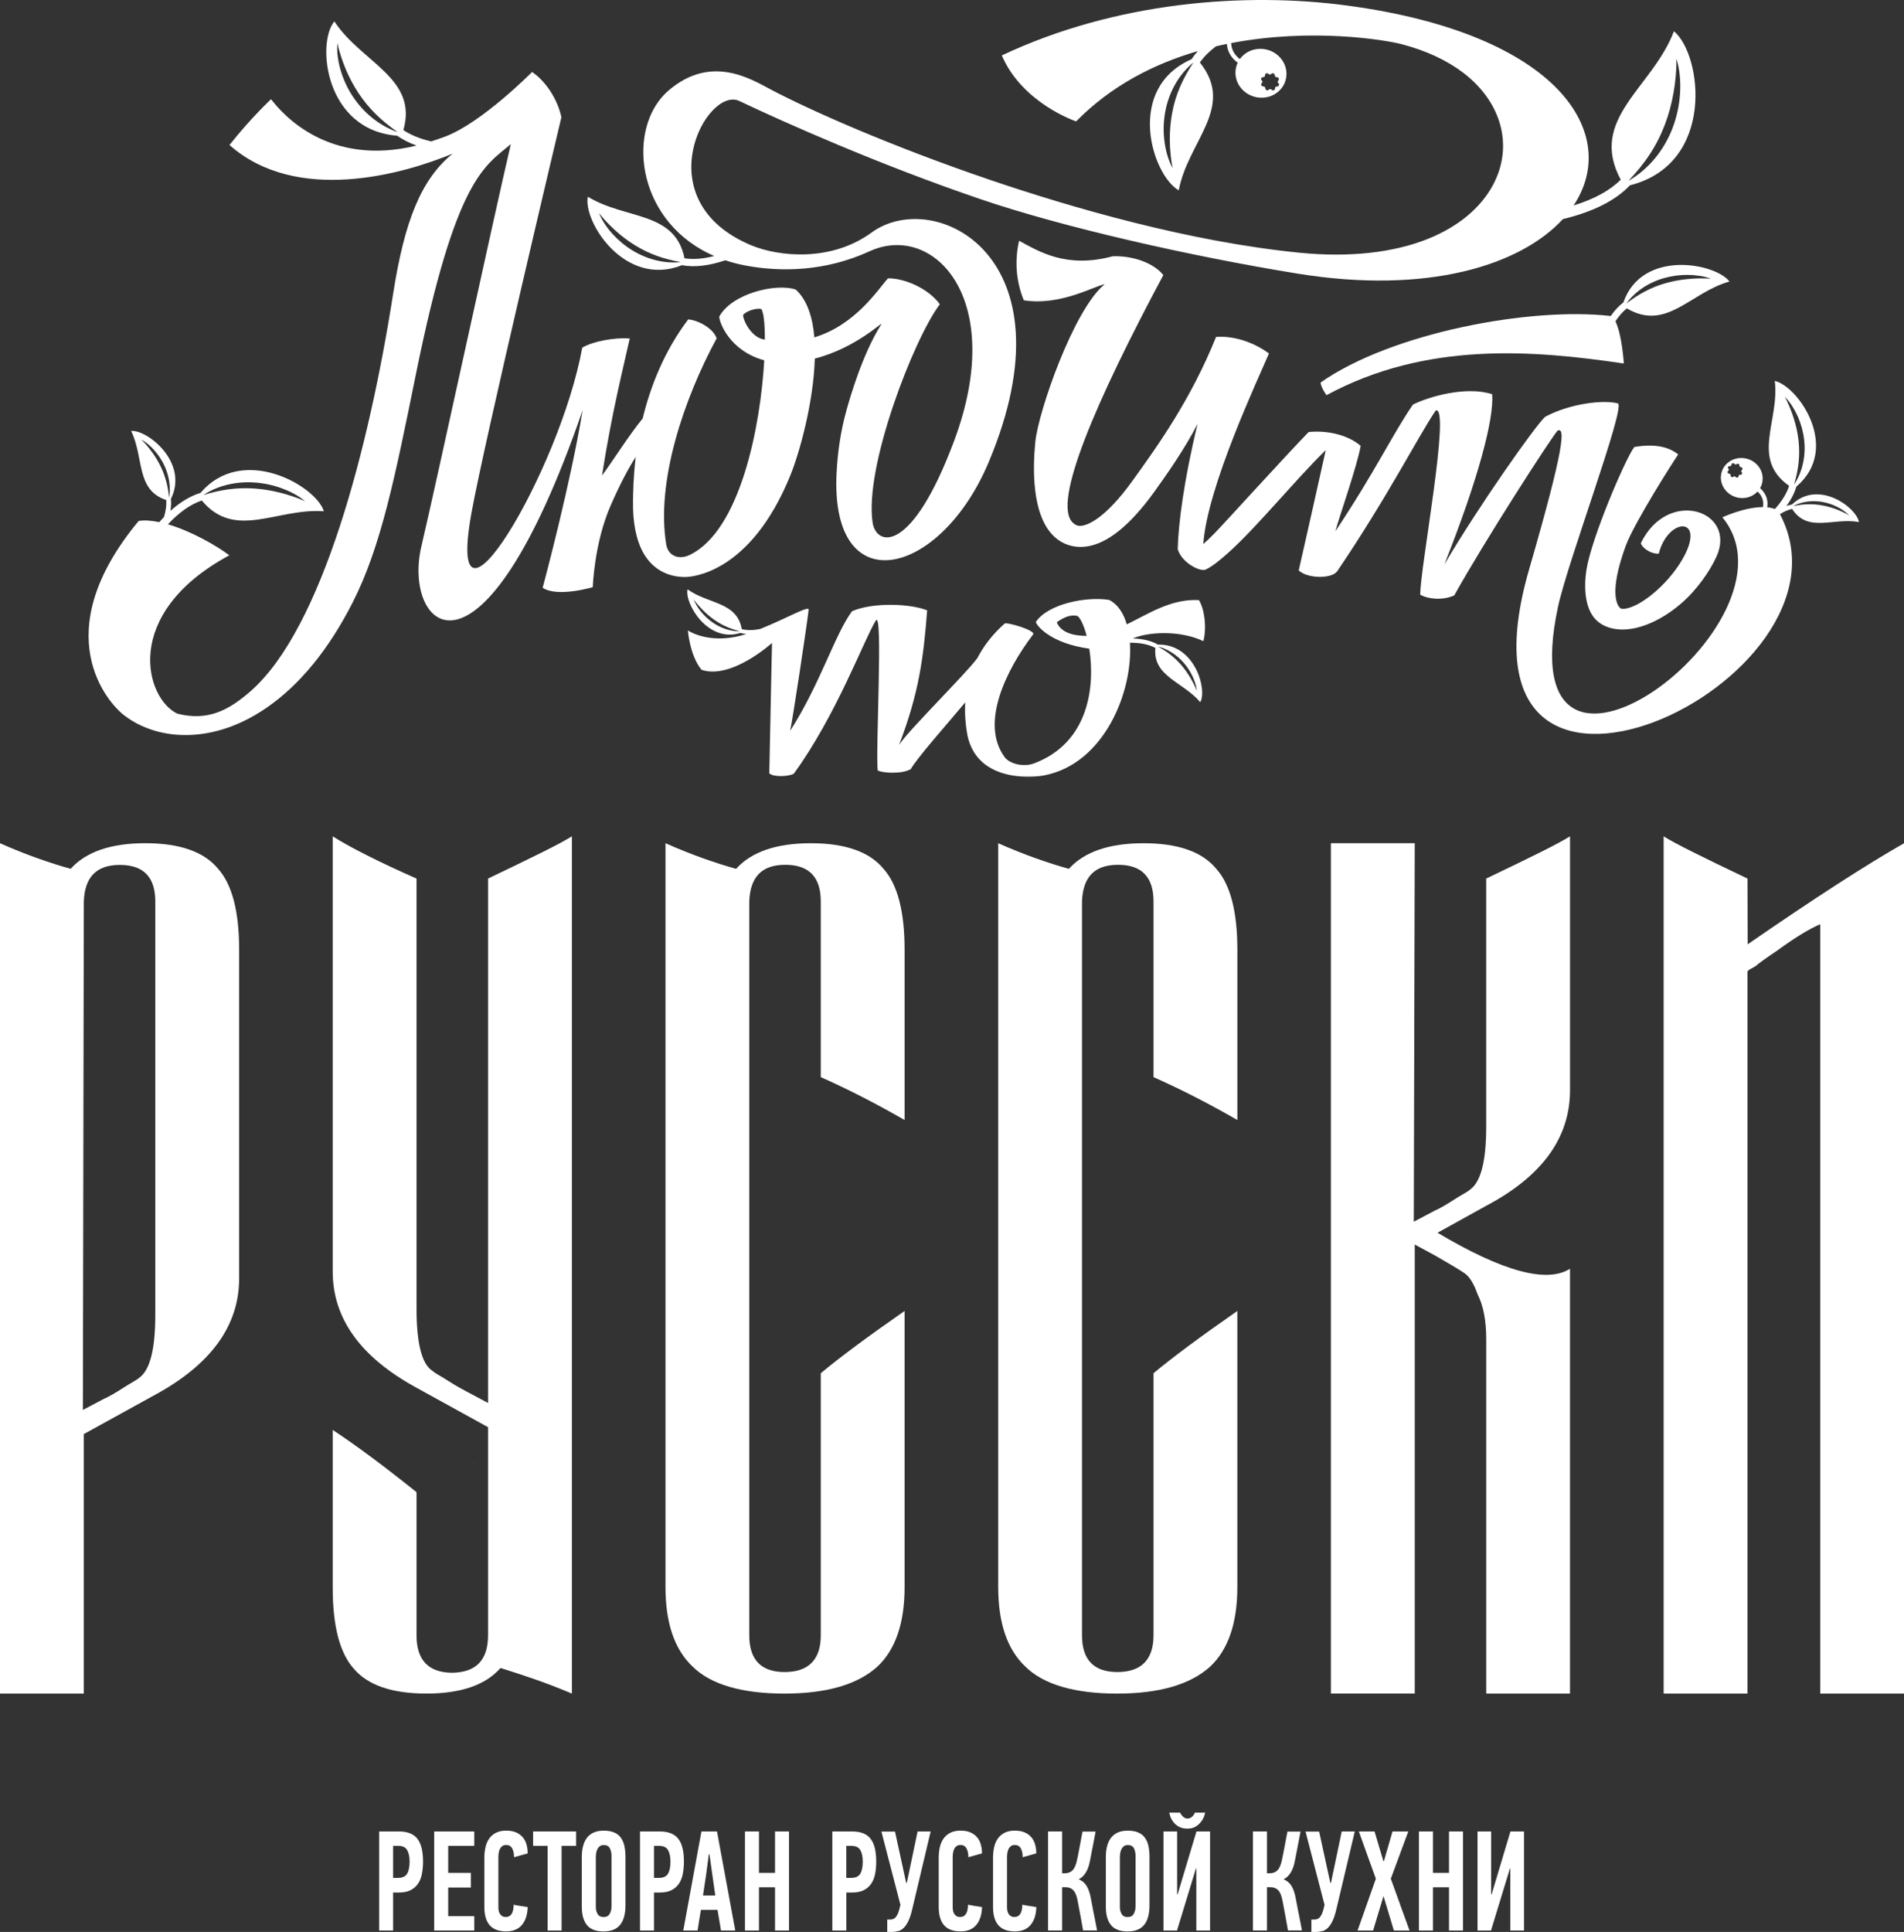 <?xml version="1.0" encoding="UTF-8"?> <svg xmlns="http://www.w3.org/2000/svg" id="_Слой_1" data-name="Слой 1" viewBox="0 0 675.79 685.5"><rect x="0" y="0" width="675.79" height="685.5" fill="#333333" stroke="none"/><defs><style> .cls-1 { fill: #fff; } </style></defs><path class="cls-1" d="m148.11,652.38c-1.36-1.68-3.51-2.53-6.46-2.53h-7.08v35.15h4.96v-13.48h2.02c1.66,0,3.03-.27,4.11-.81,1.09-.54,1.98-1.29,2.65-2.24.67-.96,1.15-2.11,1.42-3.46.27-1.34.42-2.84.42-4.49,0-3.73-.68-6.44-2.05-8.13m-3.63,12.49c-.6.96-1.66,1.44-3.2,1.44h-1.74v-11.36h1.84c1.54,0,2.58.5,3.15,1.5.57.99.86,2.36.86,4.08,0,1.92-.3,3.37-.9,4.33"></path><polygon class="cls-1" points="168.33 654.95 168.33 649.86 154.11 649.86 154.11 685 168.33 685 168.33 679.9 159.08 679.9 159.08 669.74 167.13 669.74 167.13 664.55 159.08 664.55 159.08 654.95 168.33 654.95"></polygon><path class="cls-1" d="m182.31,675.86c-.03,2.9-.96,4.34-2.78,4.34-.55,0-.99-.11-1.34-.35s-.63-.52-.83-.88c-.19-.36-.32-.73-.38-1.14-.06-.41-.09-.78-.09-1.12v-17.86c0-.43.04-.9.12-1.39.07-.49.21-.95.41-1.37.2-.42.47-.76.84-1.04.36-.27.84-.4,1.41-.4.97,0,1.68.4,2.12,1.21.44.81.66,1.85.66,3.13l4.84-1.36c0-1.18-.15-2.26-.44-3.25-.3-.99-.75-1.84-1.38-2.55-.64-.72-1.42-1.28-2.37-1.68-.95-.4-2.08-.6-3.4-.6-1.44,0-2.66.25-3.66.76-1,.51-1.81,1.2-2.42,2.07-.61.88-1.05,1.9-1.31,3.06-.26,1.17-.4,2.4-.4,3.71v17.52c0,2.83.63,4.98,1.89,6.44,1.26,1.46,3.21,2.19,5.84,2.19,2.49,0,4.36-.78,5.64-2.32,1.27-1.55,1.94-3.66,2.01-6.31-.83-.14-1.66-.26-2.49-.38-.83-.12-1.66-.26-2.48-.43"></path><polygon class="cls-1" points="189.21 649.85 189.21 654.95 194.36 654.95 194.36 685 199.33 685 199.33 654.95 204.48 654.95 204.48 649.85 189.21 649.85"></polygon><path class="cls-1" d="m221.61,654.95c-.26-1.14-.68-2.12-1.28-2.92-.6-.81-1.39-1.43-2.39-1.84-.99-.43-2.23-.63-3.69-.63-1.38,0-2.56.22-3.56.68-.99.45-1.79,1.09-2.41,1.92-.61.83-1.06,1.81-1.35,2.95-.3,1.14-.43,2.4-.43,3.79v17.68c0,2.82.61,4.99,1.83,6.49,1.22,1.5,3.17,2.25,5.87,2.25s4.67-.78,5.91-2.35c1.26-1.56,1.89-3.88,1.89-6.94v-17.16c0-1.44-.14-2.74-.39-3.89m-4.57,21.36c0,1.08-.22,1.99-.64,2.75-.44.76-1.15,1.13-2.16,1.13s-1.72-.36-2.14-1.08c-.41-.72-.62-1.54-.62-2.45v-17.68c0-.44.04-.91.11-1.44.08-.52.22-.99.43-1.41.2-.42.48-.77.84-1.06.37-.28.84-.43,1.42-.43,1.08,0,1.81.39,2.19,1.17.38.77.57,1.65.57,2.63v17.87Z"></path><path class="cls-1" d="m240.7,652.38c-1.36-1.68-3.51-2.53-6.46-2.53h-7.08v35.15h4.96v-13.48h2.03c1.66,0,3.03-.27,4.12-.81,1.09-.54,1.97-1.29,2.64-2.24.67-.96,1.15-2.11,1.42-3.46.27-1.34.42-2.84.42-4.49,0-3.73-.68-6.44-2.05-8.13m-3.63,12.49c-.6.96-1.66,1.44-3.2,1.44h-1.75v-11.36h1.84c1.54,0,2.58.5,3.15,1.5.57.99.86,2.36.86,4.08,0,1.92-.3,3.37-.9,4.33"></path><path class="cls-1" d="m254.48,649.85h-5.52c-1.07,5.9-2.14,11.75-3.22,17.58-1.07,5.82-2.15,11.68-3.22,17.57h5.07c.18-1.21.37-2.43.57-3.66.2-1.23.41-2.45.62-3.66h5.89l1.24,7.32h5.06l-6.48-35.15Zm-4.97,22.73c.39-2.48.77-4.94,1.11-7.34.33-2.41.65-4.83.96-7.25h.23l2.07,14.59h-4.37Z"></path><polygon class="cls-1" points="275.08 649.85 275.08 664.55 269.38 664.55 269.38 649.85 264.41 649.85 264.41 685 269.38 685 269.38 669.65 275.08 669.65 275.08 685 280.05 685 280.05 649.85 275.08 649.85"></polygon><path class="cls-1" d="m308.96,652.38c-1.37-1.68-3.51-2.53-6.46-2.53h-7.08v35.15h4.96v-13.48h2.02c1.66,0,3.04-.27,4.12-.81,1.09-.54,1.97-1.29,2.64-2.24.67-.96,1.15-2.11,1.43-3.46.27-1.34.41-2.84.41-4.49,0-3.73-.68-6.44-2.05-8.13m-3.63,12.49c-.6.96-1.67,1.44-3.2,1.44h-1.75v-11.36h1.84c1.53,0,2.58.5,3.15,1.5.57.99.85,2.36.85,4.08,0,1.92-.3,3.37-.89,4.33"></path><path class="cls-1" d="m325.68,649.85l-3.82,18.23h-.23l-3.96-18.18h-4.82l6.76,26.05c-.04.07-.07.19-.12.36-.04.17-.09.35-.14.53-.04.18-.09.36-.12.53-.03.17-.06.26-.09.3-.33,1.18-.75,2.05-1.22,2.6-.47.55-1.09.83-1.86.83h-1.15v4.4h1.79c.73-.03,1.44-.13,2.12-.3.67-.17,1.31-.54,1.91-1.11.6-.57,1.17-1.41,1.7-2.52.54-1.12,1.02-2.63,1.45-4.55l6.44-27.16h-4.64Z"></path><path class="cls-1" d="m343.57,675.86c-.04,2.9-.96,4.34-2.79,4.34-.54,0-.99-.11-1.34-.35s-.62-.52-.83-.88c-.19-.36-.32-.73-.38-1.14-.06-.41-.09-.78-.09-1.12v-17.86c0-.43.04-.9.12-1.39.07-.49.21-.95.41-1.37.19-.42.47-.76.84-1.04.36-.27.84-.4,1.41-.4.98,0,1.68.4,2.12,1.21.44.81.66,1.85.66,3.13l4.84-1.36c0-1.18-.15-2.26-.44-3.25-.29-.99-.75-1.84-1.37-2.55-.64-.72-1.42-1.28-2.37-1.68-.94-.4-2.08-.6-3.4-.6-1.44,0-2.66.25-3.66.76-1,.51-1.8,1.2-2.42,2.07-.61.88-1.05,1.9-1.31,3.06-.26,1.17-.39,2.4-.39,3.71v17.52c0,2.83.63,4.98,1.89,6.44,1.26,1.46,3.21,2.19,5.84,2.19,2.49,0,4.36-.78,5.63-2.32,1.28-1.55,1.94-3.66,2.01-6.31-.83-.14-1.66-.26-2.49-.38-.83-.12-1.65-.26-2.48-.43"></path><path class="cls-1" d="m362.84,675.86c-.03,2.9-.96,4.34-2.78,4.34-.55,0-.99-.11-1.34-.35-.36-.24-.63-.52-.82-.88-.2-.36-.33-.73-.39-1.14-.06-.41-.09-.78-.09-1.12v-17.86c0-.43.04-.9.12-1.39.07-.49.21-.95.41-1.37.2-.42.48-.76.84-1.04.36-.27.84-.4,1.41-.4.97,0,1.68.4,2.12,1.21.44.81.66,1.85.66,3.13l4.83-1.36c0-1.18-.15-2.26-.44-3.25-.3-.99-.75-1.84-1.38-2.55-.63-.72-1.42-1.28-2.37-1.68-.95-.4-2.08-.6-3.4-.6-1.44,0-2.66.25-3.66.76-.99.51-1.8,1.2-2.4,2.07-.62.88-1.05,1.9-1.31,3.06-.26,1.17-.39,2.4-.39,3.71v17.52c0,2.83.63,4.98,1.89,6.44,1.26,1.46,3.21,2.19,5.84,2.19,2.49,0,4.37-.78,5.64-2.32,1.27-1.55,1.94-3.66,2-6.31-.83-.14-1.66-.26-2.48-.38-.82-.12-1.65-.26-2.48-.43"></path><path class="cls-1" d="m388.25,679.17c-.35-1.94-.73-3.9-1.13-5.89-.33-1.71-.83-3.1-1.47-4.14-.64-1.04-1.55-1.8-2.71-2.28v-.1c.88-.39,1.67-1.13,2.36-2.19.7-1.06,1.21-2.45,1.54-4.17.34-1.75.68-3.49,1.02-5.23.33-1.73.67-3.49,1.01-5.28h-4.65c-.06.31-.19.93-.37,1.9-.18.96-.37,1.99-.57,3.08-.2,1.09-.4,2.11-.59,3.08-.2.96-.33,1.58-.39,1.89-.36,1.82-.91,3.08-1.62,3.79-.7.71-1.6,1.06-2.71,1.06h-1v-14.85h-4.98v35.14h4.98v-15.35h1.33c1.1,0,2,.37,2.69,1.11.69.74,1.21,2.05,1.54,3.93.34,1.73.66,3.44.97,5.15l.92,5.15h4.97c-.4-1.95-.78-3.9-1.13-5.83"></path><path class="cls-1" d="m407.61,654.95c-.26-1.14-.68-2.12-1.28-2.92-.6-.81-1.39-1.43-2.39-1.84-.99-.43-2.22-.63-3.69-.63-1.38,0-2.56.22-3.55.68-.99.45-1.8,1.09-2.41,1.92-.62.83-1.07,1.81-1.36,2.95-.29,1.14-.43,2.4-.43,3.79v17.68c0,2.82.61,4.99,1.83,6.49,1.22,1.5,3.18,2.25,5.87,2.25s4.67-.78,5.92-2.35c1.25-1.56,1.88-3.88,1.88-6.94v-17.16c0-1.44-.13-2.74-.39-3.89m-4.57,21.36c0,1.08-.22,1.99-.64,2.75-.43.76-1.15,1.13-2.16,1.13s-1.73-.36-2.14-1.08c-.41-.72-.62-1.54-.62-2.45v-17.68c0-.44.04-.91.12-1.44.07-.52.22-.99.42-1.41.2-.42.48-.77.84-1.06.37-.28.84-.43,1.43-.43,1.07,0,1.8.39,2.18,1.17.38.77.57,1.65.57,2.63v17.87Z"></path><path class="cls-1" d="m424.1,643.18c-.12.33-.3.63-.51.91-.25.34-.55.62-.89.84-.36.22-.76.33-1.22.33-.43,0-.81-.11-1.15-.33-.35-.22-.64-.5-.91-.84-.22-.28-.41-.59-.56-.91h-3.85c.06.32.14.65.25.99.25.83.62,1.58,1.15,2.27.52.69,1.2,1.26,2.02,1.72.83.46,1.84.68,3.04.68,1.1,0,2.04-.22,2.82-.68.78-.46,1.45-1.03,1.98-1.72.54-.68.94-1.44,1.21-2.27.11-.35.21-.67.29-.99h-3.69Zm.56,6.67l-6.67,22.26h-.19v-22.26h-4.83v35.14h4.79l6.71-22.01h.14v22.01h4.88v-35.14h-4.83Z"></path><path class="cls-1" d="m460.97,679.17c-.36-1.94-.73-3.9-1.13-5.89-.33-1.71-.82-3.1-1.47-4.14-.64-1.04-1.55-1.8-2.71-2.28v-.1c.89-.39,1.68-1.13,2.37-2.19.69-1.06,1.21-2.45,1.54-4.17.34-1.75.67-3.49,1.02-5.23.33-1.73.67-3.49,1.01-5.28h-4.65c-.06.31-.19.93-.37,1.9-.18.96-.37,1.99-.57,3.08-.2,1.09-.4,2.11-.6,3.08-.2.96-.33,1.58-.39,1.89-.36,1.82-.9,3.08-1.61,3.79-.7.71-1.61,1.06-2.71,1.06h-1.02v-14.85h-4.97v35.14h4.97v-15.35h1.34c1.1,0,2,.37,2.69,1.11.69.74,1.2,2.05,1.54,3.93.33,1.73.66,3.44.97,5.15l.92,5.15h4.97c-.4-1.95-.78-3.9-1.13-5.83"></path><path class="cls-1" d="m476.22,649.85l-3.82,18.23h-.23l-3.96-18.18h-4.83l6.76,26.05c-.03.07-.07.19-.12.36-.04.17-.09.35-.13.53-.05.18-.09.36-.12.53-.03.17-.06.26-.09.3-.33,1.18-.74,2.05-1.21,2.6-.47.55-1.1.83-1.87.83h-1.15v4.4h1.8c.73-.03,1.44-.13,2.11-.3.67-.17,1.31-.54,1.91-1.11.6-.57,1.17-1.41,1.7-2.52.54-1.12,1.02-2.63,1.45-4.55l6.44-27.16h-4.65Z"></path><path class="cls-1" d="m496.98,675.83c-1.12-3.05-2.23-6.12-3.34-9.22l6.21-16.76h-5.61l-3.04,10.5-.19.06c-.52-1.78-1.04-3.55-1.57-5.28-.52-1.74-1.04-3.5-1.57-5.28h-5.56c1.01,2.83,2.02,5.63,3.01,8.41,1,2.78,2.01,5.57,3.02,8.35l-6.49,18.38h5.51l3.64-12.07h.09l3.64,12.07h5.56c-1.1-3.06-2.21-6.12-3.33-9.16"></path><polygon class="cls-1" points="514.3 649.85 514.3 664.55 508.6 664.55 508.6 649.85 503.63 649.85 503.63 685 508.6 685 508.6 669.65 514.3 669.65 514.3 685 519.27 685 519.27 649.85 514.3 649.85"></polygon><polygon class="cls-1" points="536.1 649.85 529.44 672.12 529.25 672.12 529.25 649.85 524.42 649.85 524.42 685 529.2 685 535.92 662.99 536.06 662.99 536.06 685 540.93 685 540.93 649.85 536.1 649.85"></polygon><path class="cls-1" d="m167.95,519.09c0,.08,0,.15-.01.23.02-.1.04-.2.06-.3l-.05.07Z"></path><path class="cls-1" d="m168,519.03l-.05.07c0,.07,0,.15-.01.23.02-.1.04-.2.06-.3"></path><path class="cls-1" d="m29.75,600.93H0v-301.73c4.82,2.13,9.31,3.92,13.5,5.4,4.18,1.47,8.03,2.7,11.58,3.67,5.47-6.05,14.3-9.08,26.52-9.08s20.82,3.03,25.81,9.08c4.98,5.57,7.47,15.14,7.47,28.72v116.62c0,16.7-9.92,30.45-29.75,41.25l-25.38,13.99v92.07Zm25.38-281.04c0-8.66-4.19-13-12.57-13s-12.48,4.34-12.81,13l-.33,180.39,7.45-3.93c.8-.33,1.84-.86,3.12-1.6,1.29-.74,2.8-1.68,4.57-2.83l1.2-.73,1.68-.99,1.2-.73.96-.74c3.68-2.77,5.52-10.14,5.52-22.08v-146.76Z"></path><path class="cls-1" d="m118.09,296.76c6.5,4.09,16.42,9.09,29.75,14.98v152.45c0,12.28,1.82,19.64,5.46,22.09l.95.73,1.18.75,1.66.97,1.19.74c2.05,1.31,3.66,2.29,4.86,2.95,1.19.66,2.1,1.15,2.73,1.47l7.35,3.92v-186.08c7.9-3.77,14.31-6.88,19.24-9.33,4.91-2.45,8.42-4.34,10.52-5.65v304.17c-4.67-1.96-9.13-3.68-13.39-5.15s-8.24-2.78-11.94-3.93c-5.3,6.05-14.07,9.08-26.28,9.08s-20.82-2.95-25.81-8.84c-4.98-5.57-7.47-15.14-7.47-28.72v-55.97c4.23,2.78,8.82,6.01,13.77,9.69,4.96,3.69,10.28,7.82,15.98,12.39v50.8c0,8.69,4.11,13.09,12.33,13.26,8.7,0,13.05-4.41,13.05-13.26v-73.87l-25.38-13.99c-19.84-10.81-29.75-24.54-29.75-41.24v-154.42Z"></path><path class="cls-1" d="m291.32,319.85c0-8.67-4.2-13-12.58-13s-12.48,4.33-12.8,13v260.41c0,8.68,4.19,13.02,12.57,13.02s12.81-4.33,12.81-13.02v-93c6.44-5.41,16.36-12.77,29.75-22.1v97.96c0,12.77-3.22,22.18-9.64,28.23-7.08,6.39-18.1,9.58-33.04,9.58s-26.13-3.19-32.55-9.58c-6.43-6.05-9.64-15.46-9.64-28.22v-263.93c4.82,2.13,9.32,3.93,13.5,5.4,4.17,1.48,8.03,2.71,11.57,3.68,5.47-6.05,14.31-9.08,26.53-9.08s20.81,3.03,25.8,9.09c4.98,5.57,7.47,15.14,7.47,28.72v60.4c-4.84-2.79-9.71-5.44-14.64-7.98-4.93-2.53-9.96-4.95-15.11-7.24v-62.33Z"></path><path class="cls-1" d="m409.42,319.85c0-8.67-4.19-13-12.57-13s-12.49,4.33-12.81,13v260.41c0,8.68,4.19,13.02,12.57,13.02s12.81-4.33,12.81-13.02v-93c6.45-5.41,16.36-12.77,29.75-22.1v97.96c0,12.77-3.22,22.18-9.64,28.23-7.08,6.39-18.1,9.58-33.04,9.58s-26.13-3.19-32.55-9.58c-6.44-6.05-9.64-15.46-9.64-28.22v-263.93c4.82,2.13,9.31,3.93,13.5,5.4,4.18,1.48,8.03,2.71,11.58,3.68,5.47-6.05,14.3-9.08,26.52-9.08s20.82,3.03,25.81,9.09c4.98,5.57,7.47,15.14,7.47,28.72v60.4c-4.84-2.79-9.72-5.44-14.64-7.98-4.93-2.53-9.96-4.95-15.12-7.24v-62.33Z"></path><path class="cls-1" d="m557.26,600.93h-29.75v-125.7c0-6.71-1.03-12.03-3.06-15.96-1.41-4.09-3.13-6.7-5.17-7.85-1.73-1.15-5.02-3.11-9.87-5.9l-7.27-3.93v159.33h-29.76v-301.73h29.76l-.34,134.3,7.45-3.93c.8-.33,1.83-.86,3.12-1.6,1.28-.74,2.8-1.68,4.56-2.83l1.2-.73,1.68-.98,1.2-.73.96-.74c3.68-2.78,5.53-10.15,5.53-22.09v-88.13c7.9-3.77,14.3-6.87,19.23-9.33,4.91-2.45,8.42-4.34,10.52-5.65v90.09c0,16.86-9.91,30.52-29.75,41l-17.28,9.57c23.15,13.76,38.82,18.01,47.02,12.77v150.73Z"></path><path class="cls-1" d="m646.05,327.94c-3.88,1.64-8.96,4.75-15.25,9.33-4.37,2.95-6.86,4.75-7.5,5.4l-1.22.74-.97.49-.88.73v256.3h-29.75v-304.17c2.09,1.31,5.6,3.2,10.52,5.65,4.92,2.45,11.33,5.57,19.24,9.33l.06,23.32c12.11-8.35,22.74-15.46,31.87-21.36,9.13-5.89,17-10.72,23.63-14.49v301.73h-29.75v-272.99Z"></path><path class="cls-1" d="m399.92,221.51c-1.18-4.06-3.27-7.16-6.26-8.65-8.27-1.31-21.84,1.49-26.01,7.85.29,1.32,5.23,7.58,18.97,9.45,2.07,13.09.05,33.31-19.58,40.7-3.73,1.41-8.68.21-10.47-2.23-8.72-11.91.37-30.72,10.11-43.5,1.1-1.45-9.4-4.49-10.11-3.87-4.48,3.98-7.57,8.17-9.69,12.28-4.48,6-24.66,25.8-27.79,30.8,7.11-18.5,8.68-30.91,9.99-47.78-6.01-2.4-19.23-2.92-26.66.31-6.06,8.13-11.23,25.67-21.97,42.46.85-3.76,5.96-37.49,6.56-42.96.18-1.68-7.84,3.08-17.23,6.82-2.44.49-4.61.51-6.5.05-1.74-9.79-11.79-8.8-19.25-14.12-1.11,4.86,7.08,19.12,18.72,15.47.68.18,1.38.31,2.12.38-8.1,2.65-15.75,1.72-20.72-1.26,0,0,.7,9.03,4.86,13.96,10.62,3.55,25.01-9.54,25.01-9.54-.08.8-.94,46.12-.97,46.26,1.29,1.32,6.53,1.26,8.67.16,15.12-20.69,25.11-47.99,29.13-54.35,2.64-4.17-.12,45.95.67,53.16,1.66.99,8.83,1.34,11.73-.46,2.49-4.27,12.45-15.43,19.35-23.69-.3,4.77.28,8.43.49,10,.61,4.68,2.48,8.45,5.57,11.2,3.75,3.35,9.35,5.14,15.88,5.16,1.94.01,3.99-.06,6.05-.44,21.32-4.08,31.6-29.72,30.45-47.07,3.69-.02,6.71.59,9.04,1.84-.97,10.11,9.72,11.95,15.94,19.25,2.52-4.46-1.93-20.76-15.01-20.43-2.36-1.34-5.35-2.07-8.93-2.18,5.31-2.34,16.7-3.02,25.04.96,1.24-4.98.4-11.35-1.58-14.57-9.79-.52-17.61,4.69-25.6,8.61m-137.46,2.44c-.19,0-.38,0-.57,0-.21,0-.42-.01-.63-.03-.42-.02-.84-.09-1.26-.15-.85-.14-1.69-.35-2.51-.62-1.66-.56-3.26-1.38-4.7-2.4-1.45-1.03-2.77-2.25-3.9-3.61-.56-.68-1.08-1.39-1.54-2.14-.23-.38-.44-.75-.63-1.15-.1-.2-.2-.39-.28-.59-.04-.1-.08-.2-.12-.3-.04-.1-.08-.21-.09-.31.09.19.23.36.36.54.13.17.25.34.39.51.26.33.54.67.82.99.56.64,1.14,1.27,1.75,1.87,1.2,1.2,2.48,2.29,3.85,3.26,1.36.97,2.82,1.8,4.34,2.48.76.35,1.54.65,2.34.92.4.13.79.26,1.2.38.38.12.78.22,1.17.33l.06.02h-.06Zm148.65,5.46c.19.05.39.1.59.17.22.06.43.13.65.2.43.14.84.32,1.26.5.83.37,1.65.81,2.42,1.31,1.55,1,2.97,2.26,4.18,3.67,1.21,1.41,2.23,2.98,3.01,4.64.4.82.73,1.67.99,2.53.13.43.25.86.33,1.3.04.22.09.44.12.65.01.12.02.22.04.33,0,.1.02.22,0,.33-.04-.22-.14-.42-.22-.62-.08-.21-.17-.41-.26-.62-.19-.41-.37-.81-.57-1.2-.4-.79-.83-1.57-1.28-2.32-.91-1.51-1.93-2.95-3.06-4.28-1.15-1.33-2.42-2.55-3.8-3.65-.69-.56-1.41-1.07-2.16-1.56-.38-.25-.75-.48-1.14-.71-.36-.22-.74-.44-1.11-.66-.02-.01-.04-.02-.06-.03.02,0,.04,0,.06.01m-36.05-8.63c2.9-2.07,5.02-2.72,7.33-2.26,1.02.66,2.29,3.3,3.29,7.08-8.37.02-10.1-3.61-10.62-4.82"></path><path class="cls-1" d="m280.61,168.45c3.1-7.68,8.14-25.53,8.59-41.22,14.74-3.74,24.56-13.69,23.59-12.15-6.7,10.63-11.03,25.82-12.27,30.21-2.21,7.79-3.25,15.59-3.59,22.53-2.34,46.22,36.79,37.2,54.04-3.95,30.69-73.17-19.43-97.6-41.65-81.34-14.22,10.42-32.9,8.65-42.88,4.43-37.74-15.99-15.55-56.61-4.02-51.12,16,7.6,49.8,22.66,85.81,34.9,28.91,9.84,74.19,20.18,112.42,26.36,45.99,7.44,79-2.94,94.06-19.35,10.76-2.6,18.74-6.62,23.79-11.99,30.52-7.69,25.61-46.46,15.63-54.68-7.57,20.09-30.52,31.02-18.88,52.68-3.8,3.82-9.41,6.89-16.73,9.15,16.82-25.27-4.94-60.83-80.3-70.93-36.21-4.86-82.15-1.42-122.64,17.69,7.24,16.99,26.37,23.4,26.37,23.4,12.61-12.81,27.89-20.5,43.2-24.94-.84.92-1.58,1.88-2.23,2.87-23.77,10.48-13.92,41.26-4.54,46.54,3.16-17.35,20.26-29.41,7.5-45.37,1.41-2.02,3.31-3.94,5.7-5.73,1.3-.3,2.59-.59,3.89-.84.06.93.26,1.82.61,2.67.73,1.79,1.99,3.08,3.22,3.99-.54,1.12-.82,2.37-.8,3.7.09,4.8,4.23,8.7,9.23,8.72,5,.02,8.98-3.84,8.88-8.63-.09-4.8-4.22-8.7-9.23-8.72-3.06-.02-5.73,1.42-7.32,3.64-1-.77-2-1.84-2.57-3.26-.31-.76-.48-1.57-.51-2.42,28.51-5.46,54.63-1.14,60.46.38,8.72,2.27,16.13,5.72,22.02,10.23,13.67,10.48,17.76,26.09,10.44,39.76-4.39,8.18-12.36,14.78-23.06,19.09-12.28,4.94-27.94,6.65-45.31,4.95-39.52-3.87-81.65-16.19-110.04-25.84-35.44-12.05-64.08-24.8-77.82-32.05-7.32-3.87-21.28-12.56-36.31.25-5.84,4.98-9.06,13.04-9.03,21.99.04,9.08,3.36,18.02,9.35,25.16,4.2,4.99,9.56,8.91,15.81,11.64-3.92,1.02-7.44,1.29-10.54.81-3.36-16.87-21.02-13.67-34.3-21.86-1.81,8.66,13.03,32.39,33.41,24.3,4.42.82,9.57.23,15.38-1.74,2.32.78,4.72,1.41,7.23,1.87,12.74,2.37,28.39,2.08,43.97-5.07,22.69-10.39,48.98,16.76,29.91,67.55-15.08,40.17-27.52,37.12-28.82,28.78-3.07-19.74,14.61-65.34,23.85-77.53-4.28-5.91-13.08-9.34-18.41-9.19-3.4,3.71-11.44,16.52-26.13,20.93-.6-7.12-2.55-13.24-6.59-16.95-7.05-2.39-22.73,1.41-27.17,9.61.07,2.14,3.69,12.1,15.97,15.49-1.29,23.05-8.39,60.49-26.55,69.1-3.66,1.73-7.55.44-8.24-3.83-3.64-22.21,6.2-51.47,17.9-73.06-1.17-3.61-6.76-6.53-10.1-6.71-8.68,11.49-13.48,24.08-16.15,35.12-5.31,6.56-10.57,15.09-14.44,20.25,3.61-23.01,7.59-38.32,9.85-48.63-5.43-.38-13,.97-16.86,3.27-8.03,44.09-48.79,111.67-39.39,59.02,4.46-25.02,31.97-140.72,31.99-140.79-1.42-6.57-5.68-12.88-10.41-16.04,0,.01-17.82,18.03-30.86,22.92-1.7.63-3.34,1.2-4.94,1.71-3.93-.92-7.24-2.26-9.88-4.02,5.3-18.44-14.87-23.91-24.5-38.57-6.42,7.73-3.29,38.61,22.29,40.56,1.97,1.39,4.27,2.56,6.88,3.5-31.09,7.64-47.45-10.99-51.64-16.45,0,0-7.39,6.91-14.75,16.26,23.85,21.06,61.52,10.4,79.21,3.06-11.18,9.09-17.07,23.85-21.13,49.75-8.57,54.74-25.2,118.84-50.65,141.04-7.73,6.74-15.12,10.64-25.91,7.92-11.34-5.26-20.11-35.39,18.42-56.19-4.51-3.43-13.51-8.58-21.79-11,3.99-4.27,8.02-7.1,12.03-8.45,11.81,14.19,26.69,2.6,43.32,3.82-2.76-9-28.84-24.03-43.75-6.54-3.6,1.1-7.19,3.24-10.71,6.4.25-1.49.31-2.9.17-4.25,6.42-12.89-8.34-24.61-14.12-24.11,4.65,9.47,1.58,20.93,12.47,24.51.13,1.84-.15,3.86-.81,6.04-.56.58-1.12,1.18-1.68,1.81-2.65-.56-5.14-.75-7.29-.43-33.34,40.1-10.52,64.73-5.53,68.68,5.07,4.02,11.46,6.49,18.45,7.13,1.13.1,2.37.16,3.68.16,7.41,0,17.57-1.95,28.84-9.72,11.76-8.11,22.03-20.67,30.51-37.34,10.07-19.8,15-44.29,22.52-81.36,14.12-69.55,24.4-73.41,33.61-81.24-5.97,25.43-26.75,121.56-31.75,142.73-6.74,28.6,20.95,56.77,57.25-48.35-4.33,26.09-13.47,60.27-14.2,63.03,5.28,3.5,17.78-.22,17.78-.22.02-.12.5-15.62,6.34-28.95,3.4-7.76,6.33-13.24,8.91-17.24-.87,7.23-.9,12.73-.96,15.19-.16,7.88,1.07,14.21,3.65,18.82,3.16,5.6,8.38,8.58,14.82,8.58,1.92,0,23.14-.86,37.47-36.3m297.45-104.36c.67-.73,1.33-1.44,1.97-2.17.67-.76,1.33-1.53,1.96-2.31,1.26-1.57,2.45-3.16,3.53-4.82,2.18-3.3,3.96-6.82,5.36-10.49,1.4-3.67,2.42-7.48,3.11-11.4.34-1.95.6-3.94.78-5.94.09-1,.15-2,.2-3.01.02-.51.02-1.01.02-1.52,0-.51.02-1.02-.09-1.52.15.22.22.47.31.72.08.25.15.5.22.75.13.51.25,1.01.34,1.52.21,1.02.34,2.05.44,3.08.2,2.07.22,4.15.08,6.22-.27,4.15-1.14,8.26-2.62,12.16-1.48,3.89-3.59,7.57-6.24,10.78-1.33,1.61-2.79,3.1-4.37,4.45-.8.67-1.61,1.33-2.47,1.91-.42.31-.86.59-1.29.87-.4.25-.8.5-1.21.73-.04.02-.07.04-.12.07.04-.04.06-.07.09-.1m-154.55-41.81c-.43.68-.87,1.35-1.28,2.04-.43.71-.85,1.42-1.25,2.14-.79,1.45-1.52,2.9-2.16,4.4-1.28,2.98-2.21,6.09-2.8,9.26-.59,3.18-.85,6.41-.82,9.68.01,1.64.1,3.29.26,4.93.08.83.19,1.65.3,2.48.06.41.13.82.2,1.23.08.41.14.83.3,1.22-.16-.15-.25-.36-.36-.55-.1-.19-.21-.38-.3-.57-.19-.39-.36-.79-.51-1.19-.32-.8-.59-1.62-.83-2.44-.47-1.65-.8-3.34-1-5.03-.41-3.4-.31-6.86.32-10.23.62-3.37,1.79-6.64,3.47-9.62.84-1.49,1.81-2.9,2.9-4.22.55-.66,1.11-1.3,1.73-1.9.3-.3.61-.6.92-.88.28-.26.58-.52.88-.76.03-.02.06-.06.09-.07-.02.03-.04.06-.06.09m24.79,5.12h.03c.4,0,.71-.31.68-.7v-.04c-.01-.59.76-.88,1.19-.43.14.14.33.22.52.22s.38-.07.51-.22c.15-.15.33-.22.51-.22.37,0,.72.28.71.7v.04c0,.38.35.68.73.67h.04c.63,0,.95.75.48,1.15-.15.13-.22.31-.22.49s.09.36.24.49c.49.42.18,1.19-.47,1.15h-.04c-.4,0-.7.3-.67.69v.04c.01.6-.76.89-1.2.43-.14-.14-.33-.22-.52-.22-.19,0-.38.07-.5.22-.14.16-.33.22-.5.22-.37,0-.73-.29-.71-.7v-.04c-.01-.37-.34-.68-.74-.66h-.04c-.62,0-.94-.75-.48-1.16.15-.13.22-.31.22-.49,0-.17-.09-.36-.24-.49-.16-.13-.23-.31-.24-.48,0-.36.28-.69.72-.66m-206.78,65.62c-.33.04-.67.06-1,.09-.36.02-.73.04-1.1.04-.74.02-1.49-.02-2.23-.07-1.49-.12-2.97-.36-4.43-.72-2.93-.72-5.76-1.93-8.34-3.51-2.58-1.57-4.93-3.53-6.95-5.74-1.01-1.11-1.94-2.28-2.77-3.53-.41-.62-.8-1.25-1.15-1.91-.17-.33-.34-.66-.5-.99-.07-.17-.14-.35-.21-.51-.07-.18-.14-.35-.15-.53.16.32.41.6.63.88.23.28.46.57.7.84.49.55.97,1.09,1.47,1.62,1,1.05,2.04,2.05,3.12,3.01,2.14,1.92,4.44,3.64,6.87,5.13,2.44,1.49,5.01,2.73,7.72,3.71,1.35.49,2.73.9,4.14,1.27.7.17,1.41.34,2.12.49.69.15,1.38.28,2.07.41.03,0,.07.01.1.02-.03,0-.07,0-.1.01m22.21,18.7c1.31-1.43,4.75-2.48,6.44-2.07.81,1.01,1.29,5.04,1.28,10.86-4.8-.51-7.84-7.04-7.72-8.79m-122.77-64.9c-.37-.12-.73-.26-1.1-.4-.39-.17-.79-.33-1.18-.51-.79-.35-1.54-.75-2.3-1.16-1.49-.85-2.93-1.81-4.27-2.9-2.68-2.15-5.02-4.74-6.89-7.58-1.89-2.84-3.32-5.93-4.28-9.13-.47-1.6-.84-3.22-1.06-4.86-.1-.82-.19-1.63-.21-2.46,0-.41-.01-.82,0-1.23.01-.21.02-.41.04-.62.02-.2.02-.41.11-.61,0,.41.12.8.2,1.2.09.39.19.79.3,1.18.22.78.45,1.55.7,2.32.5,1.54,1.07,3.05,1.69,4.53,1.25,2.96,2.75,5.8,4.52,8.47,1.77,2.68,3.82,5.18,6.15,7.47,1.15,1.15,2.39,2.24,3.67,3.29.65.52,1.3,1.04,1.97,1.54.64.48,1.3.94,1.96,1.42.03.02.06.04.08.07-.02-.01-.06-.02-.1-.04m-68.73,128.82c.29-.2.59-.39.9-.57.33-.2.67-.39,1.02-.58.68-.38,1.4-.7,2.12-1.02,1.45-.61,2.97-1.11,4.52-1.48,3.11-.74,6.37-.99,9.61-.76,3.23.22,6.43.91,9.46,2,1.51.55,2.98,1.19,4.4,1.95.7.38,1.39.78,2.06,1.23.33.22.65.45.97.69.15.12.31.25.46.37.15.14.31.25.42.43-.31-.22-.7-.36-1.05-.52-.36-.16-.73-.31-1.09-.45-.73-.28-1.46-.54-2.21-.79-1.48-.5-2.97-.94-4.46-1.31-3-.75-6.03-1.26-9.08-1.47-3.04-.21-6.09-.12-9.12.28-1.52.19-3.02.48-4.53.82-.75.18-1.5.37-2.25.57-.72.19-1.42.41-2.15.62-.03,0-.06.02-.09.02.02-.02.05-.04.08-.05m-13.25-4.75c-.49-1.87-1.16-3.68-2.01-5.41-.84-1.73-1.85-3.4-2.99-4.98-.57-.78-1.17-1.55-1.81-2.31-.31-.38-.64-.75-.97-1.1-.17-.18-.33-.36-.51-.54-.18-.17-.34-.36-.55-.49.12.02.23.09.34.15.11.06.22.12.33.18.21.14.41.27.62.41.41.28.8.6,1.19.91.76.65,1.49,1.36,2.15,2.12,1.35,1.52,2.5,3.23,3.4,5.07.9,1.84,1.53,3.82,1.85,5.82.15,1,.23,2,.23,3,0,.5-.02,1-.07,1.49-.02.25-.05.49-.08.73-.04.22-.07.44-.12.66,0,.02,0,.04-.01.07,0-.02,0-.04,0-.07-.06-.47-.09-.94-.15-1.41-.06-.49-.14-.97-.21-1.45-.17-.96-.36-1.91-.61-2.85"></path><path class="cls-1" d="m595.67,161.24c-2.52-1.98-6.9-4.12-15.6-2.64-3.18,4.18-15.03,31.9-16.92,43.21-1.2,7.16-.5,15.06,4,18.75,2.21,1.82,5.17,2.77,8.54,2.81,1.23.01,2.5-.1,3.83-.33,3.22-.57,9.75-2.5,17.29-9.01,5.49-4.75,10.12-11.44,12.42-16.52,7.38-16.3-17.21-24.6-26.84-4.8.21,1.31,3.12,3.86,6.35,3.75,3.28-12.76,16.18-13.21,9.27.4-4.65,9.17-14.74,17.97-20.91,19.08-1.49.26-1.82-.01-2.05-.19-.66-.55-4.43-4.59,2-22.15,3.18-8.49,17.34-30.6,18.61-32.36"></path><path class="cls-1" d="m576.21,107.3c-1.65,1.26-3.16,2.87-4.51,4.83-28.66-3.3-77.94,6.01-102.96,23.59,0,0-.12,1.34,2.07,4.5,35.35-19.11,73.23-16.02,105.54-11.24,0,0-.62-10.13-2.98-14.98,1.22-1.85,2.56-3.38,4.04-4.57,14.13,8.29,22.53-5.67,36.44-9.54-5.12-6.64-31.1-11.45-37.65,7.4m26.99-9.43c.69.11,1.39.24,2.07.41.35.09.68.18,1.01.29.17.06.34.11.5.18.16.06.33.12.47.22-.33-.09-.68-.1-1.02-.12-.34-.02-.68-.04-1.03-.05-.68-.02-1.36-.02-2.05-.01-1.36.02-2.7.1-4.04.23-2.68.26-5.3.73-7.84,1.45-2.55.71-4.99,1.68-7.32,2.9-1.17.6-2.3,1.29-3.42,2-.55.36-1.1.74-1.64,1.13-.52.37-1.03.76-1.55,1.15l-.07.06s.03-.05.05-.07c.17-.25.36-.49.55-.73.21-.26.42-.52.64-.78.44-.51.92-.99,1.41-1.46.98-.93,2.05-1.79,3.2-2.55,2.29-1.53,4.86-2.69,7.56-3.45s5.52-1.13,8.33-1.12c1.41.01,2.81.12,4.2.33"></path><path class="cls-1" d="m636.02,179c-.65.12-1.3.31-1.96.55,1.68-2.29,2.86-4.59,3.52-6.88,15.89-13.48.88-35.46-7.65-37.53,1.73,14.32-8.63,27.56,5.09,37.26-.86,2.71-2.56,5.44-5.06,8.21-.84-.31-1.76-.51-2.71-.6.17-1.12.12-2.2-.18-3.23-.47-1.55-1.41-2.73-2.36-3.59.49-.84.81-1.79.89-2.83.33-3.91-2.71-7.4-6.79-7.81-4.09-.42-7.66,2.41-8,6.32-.33,3.91,2.71,7.4,6.8,7.82,2.45.25,4.71-.68,6.2-2.29.73.68,1.45,1.6,1.79,2.79.25.86.29,1.78.12,2.74-6.6-.01-14.39,3.63-14.39,3.63,30.76,37.31-76.65,116.81-58.34,31.72,3.43-15.96,23.9-70.37,21.3-72.13-5.21-1.41-17.18.07-25.89,4.75-3.61,3.37-23.18,31.08-35.75,52.36,12.05-30.3,17.66-51.69,16.97-60.38-9.22-3-22.42.84-28.12,3.67-7.23,10.5-13.35,23.7-27.54,44.95,1.28-4.85,7.78-23.25,8.98-30.3-4.8-4.19-12.55-5.54-18.46-4.9-7.96,8.14-29.62,32.06-33.36,35.89-1.63,1.68-2.97,2.93-4.03,3.85,1.36-20.25,19.52-58.7,23.3-67.61-4.73-3.56-11.97-6.42-18.77-5.88-9.03,22.44-20.96,38.96-29.66,51.04-9.71,13.48-15.8,15.65-17.96,15.96-.97.14-2.05.09-3.35-1.21-7.11-7.15,8.25-42.84,32.24-87.72-2.6-3.42-9.25-6.92-17.9-6.7-16.69,4.5-26.41-1.83-33.3-5.49-1.51,6.76-1.23,13.96,1.68,21.12,12.94,2.05,24.83-4.99,28.73-5.71-11.01,8.92-23.53,45.17-24.62,55.82-.93,9.15-1.36,25.66,6.31,33.36,3.13,3.14,7.36,4.53,11.91,3.88,7.41-1.05,15.48-7.58,23.99-19.38,4.47-6.21,10.81-15.27,15.37-24.11-4.89,20.1-6.87,35.8-7.05,44.48,1.54,4.98,8.09,8.08,9.91,7.21,2.21-1.05,4.74-3.02,8.06-5.99,10.17-9.09,24.16-26.3,34.57-36.39-.18,1.02-9.53,42.51-9.59,42.69,3.15,2.97,11.79,3.03,13.69.24,18.1-26.71,28.96-48.3,34.95-57.01,5.4-1.73-5.59,56.09-5.51,65.36,2.56,1.52,7.79,2.17,12.06.28,10.7-19.21,33.95-55.26,36.66-58.47,2.77-1.35,2.63,5.34-10.08,49.23-32.23,111.25,120.45,39.82,89.03-19.6,1.47-.93,2.91-1.56,4.32-1.87,5.62,8.67,14.6,3.01,23.72,4.66-.94-5.22-14.39-15.2-23.77-6.22m-1.58-36.33c-.15-.31-.3-.62-.45-.92-.17-.31-.31-.63-.52-.89.15.09.28.22.4.35.13.12.25.25.37.38.24.27.46.54.68.82.44.56.84,1.14,1.22,1.73.76,1.2,1.42,2.44,1.99,3.73,1.12,2.58,1.88,5.31,2.2,8.1.33,2.78.21,5.6-.38,8.32-.29,1.36-.71,2.68-1.23,3.95-.27.63-.55,1.27-.88,1.87-.16.31-.33.6-.5.9-.17.27-.33.54-.51.8-.01.02-.03.05-.05.07.01-.03.01-.06.02-.09.17-.63.35-1.25.51-1.88.17-.65.31-1.31.46-1.95.26-1.31.48-2.62.61-3.93.27-2.63.25-5.27-.05-7.88-.31-2.63-.88-5.22-1.7-7.78-.4-1.28-.86-2.55-1.38-3.81-.26-.63-.54-1.25-.83-1.88m-16.17,24.06c-.14.09-.21.23-.22.38-.01.14.04.3.15.42.12.12.17.27.16.41-.02.29-.28.54-.64.49h-.03c-.33-.04-.6.19-.61.51v.03c-.04.49-.7.66-1.02.26-.1-.13-.25-.21-.4-.22-.15-.01-.31.02-.43.14-.14.12-.28.15-.44.14-.29-.02-.56-.28-.52-.62v-.02c.02-.31-.22-.59-.54-.6h-.04c-.51-.05-.71-.68-.3-.98.13-.09.2-.23.22-.38.01-.15-.04-.3-.15-.43-.36-.38-.04-.97.49-.89h.03c.31.04.6-.2.6-.51v-.03c.04-.49.7-.67,1.02-.26.1.12.25.2.41.22.15.02.31-.03.43-.13.12-.12.28-.16.43-.14.3.03.57.28.52.63v.02c-.03.3.22.58.54.59h.04c.5.06.71.69.3.99m37.47,15.76c-.19-.11-.38-.21-.57-.31-.39-.2-.78-.39-1.17-.57-.79-.36-1.58-.7-2.39-1-1.61-.59-3.26-1.05-4.93-1.34-1.67-.3-3.37-.43-5.06-.38-.86.02-1.7.1-2.56.2-.42.06-.85.12-1.28.2-.42.06-.82.14-1.23.22-.02,0-.04,0-.06,0,.02,0,.04-.02.05-.02.17-.1.35-.18.54-.27.2-.09.39-.18.6-.26.41-.18.82-.31,1.23-.45.84-.26,1.72-.46,2.6-.57,1.77-.23,3.59-.19,5.36.13,1.78.31,3.5.89,5.1,1.68.8.39,1.57.84,2.31,1.35.36.25.71.52,1.05.81.17.15.33.29.5.45.07.07.15.15.23.23.07.08.15.16.2.26-.17-.14-.36-.24-.55-.36"></path></svg> 